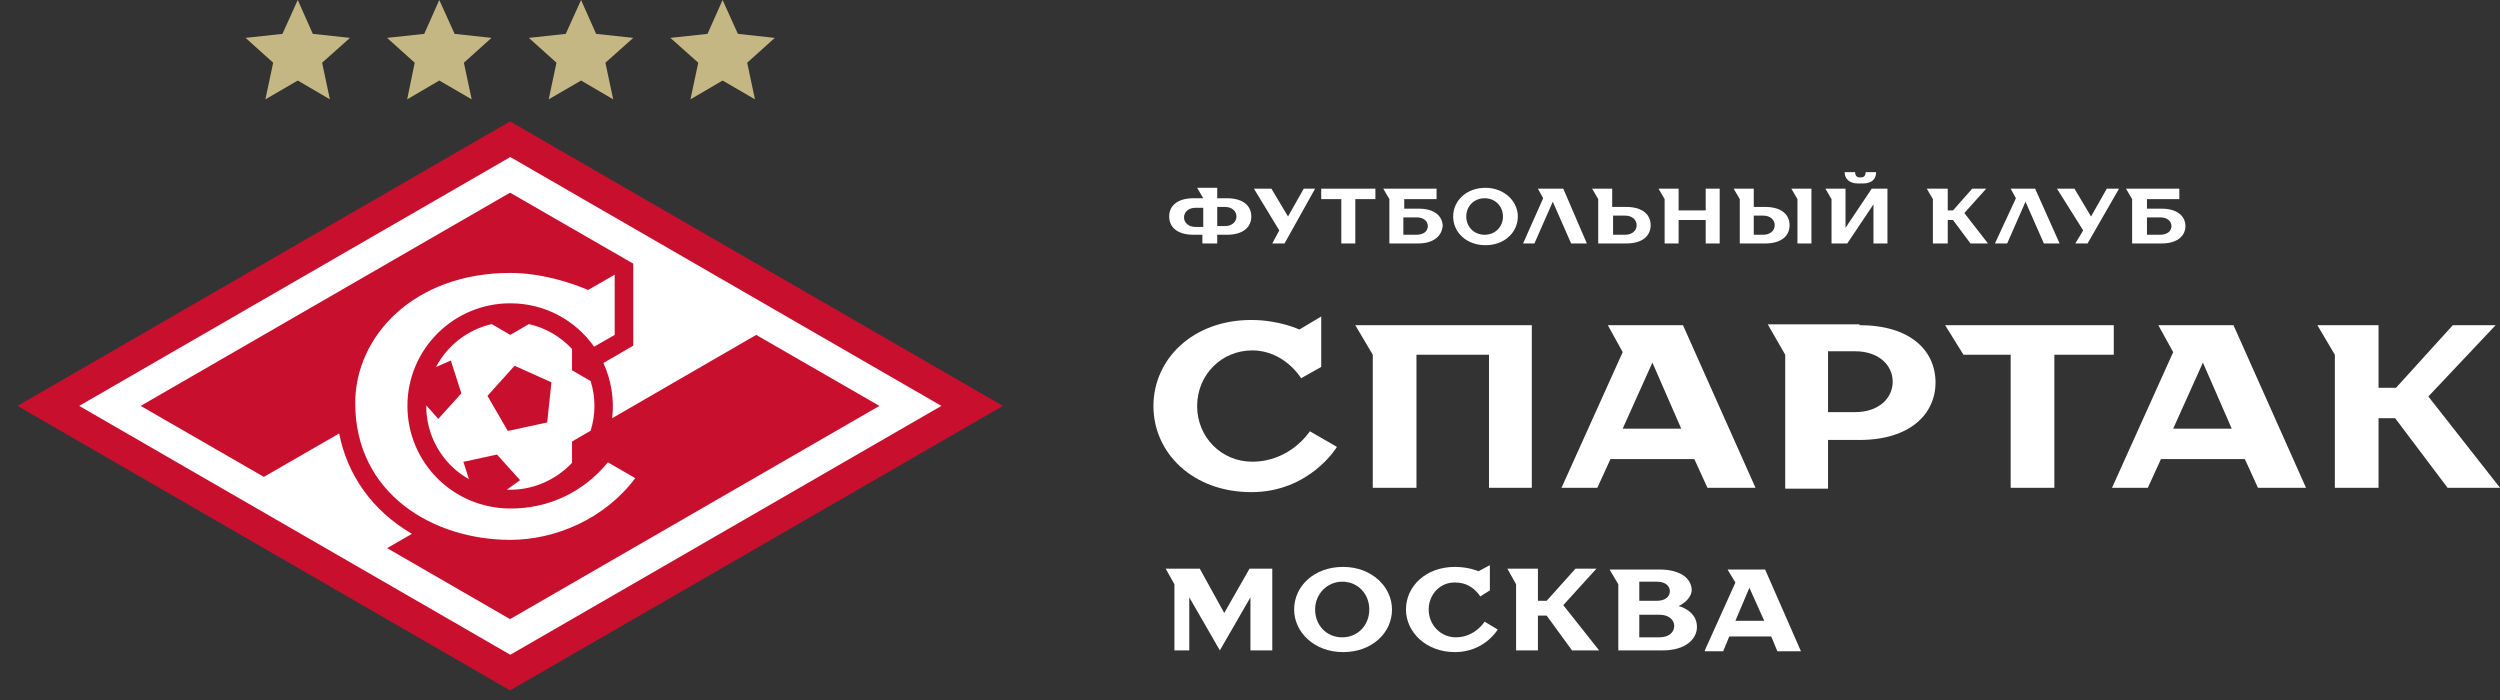 <?xml version="1.0" encoding="UTF-8"?> <svg xmlns="http://www.w3.org/2000/svg" width="3728" height="1044" viewBox="0 0 3728 1044" fill="none"><rect x="0" y="0" width="3728" height="1044" fill="#333333" stroke="none"/> <g clip-path="url(#clip0_37106_155)"> <g clip-path="url(#clip1_37106_155)"> <path d="M1779.96 350.075C1755.2 350.075 1743.47 338.406 1743.47 322.848C1743.47 307.289 1755.2 295.62 1779.96 295.62H1794.29L1785.17 280.061H1815.14V295.62H1829.47C1854.23 295.62 1865.96 307.289 1865.96 322.848C1865.96 338.406 1854.23 350.075 1829.47 350.075H1815.14V363.041H1792.99V350.075H1779.96ZM1794.29 337.11V309.882H1782.56C1772.14 309.882 1765.62 316.365 1765.62 324.144C1765.62 331.924 1772.14 338.406 1782.56 338.406H1794.29V337.11ZM1826.87 337.11C1837.29 337.11 1843.81 330.627 1843.81 322.848C1843.81 315.068 1837.29 308.585 1826.87 308.585H1815.14V337.11H1826.87Z" fill="white"></path> <path d="M1869.87 281.359H1895.93L1920.68 322.85L1944.14 281.359H1961.08L1915.47 363.043H1897.23L1907.65 343.595L1869.87 281.359Z" fill="white"></path> <path d="M2050.99 281.359V296.918H2021.02V363.043H2000.17V296.918H1970.2V281.359H2050.99Z" fill="white"></path> <path d="M2114.84 363.043H2071.84V296.918L2062.71 281.359H2142.2V296.918H2093.99V311.18H2116.14C2139.59 311.18 2151.32 322.85 2151.32 337.112C2150.02 351.374 2138.29 363.043 2114.84 363.043ZM2112.23 350.077C2122.65 350.077 2129.17 344.891 2129.17 337.112C2129.17 330.629 2123.96 324.146 2112.23 324.146H2092.68V350.077H2112.23Z" fill="white"></path> <path d="M2263.39 322.848C2263.39 346.186 2243.84 365.634 2215.17 365.634C2186.51 365.634 2166.96 346.186 2166.96 322.848C2166.96 299.509 2186.51 280.061 2215.17 280.061C2242.54 280.061 2263.39 299.509 2263.39 322.848ZM2241.23 322.848C2241.23 307.289 2229.51 295.62 2213.87 295.62C2198.23 295.62 2186.51 307.289 2186.51 322.848C2186.51 338.406 2198.23 350.075 2213.87 350.075C2229.51 350.075 2241.23 338.406 2241.23 322.848Z" fill="white"></path> <path d="M2288.14 363.043H2271.2L2301.17 295.622L2293.35 281.359H2331.14L2366.33 363.043H2342.87L2315.51 300.808L2288.14 363.043Z" fill="white"></path> <path d="M2424.96 308.587C2449.72 308.587 2461.45 320.256 2461.45 335.815C2461.45 351.374 2449.72 363.043 2424.96 363.043H2383.26V296.918L2374.14 281.359H2404.11V308.587H2424.96V308.587ZM2405.42 321.553V350.077H2423.66C2434.08 350.077 2440.6 343.595 2440.6 335.815C2440.6 328.036 2434.08 321.553 2423.66 321.553H2405.42V321.553Z" fill="white"></path> <path d="M2564.39 363.043H2543.54V328.036H2503.14V363.043H2482.3V296.918L2473.17 281.359H2503.14V313.774H2543.54V281.359H2564.39V363.043Z" fill="white"></path> <path d="M2632.15 308.587C2656.9 308.587 2668.63 320.256 2668.63 335.815C2668.63 351.374 2656.9 363.043 2632.15 363.043H2594.36V296.918L2585.24 281.359H2615.21V308.587H2632.15V308.587ZM2615.21 321.553V350.077H2629.54C2639.96 350.077 2646.48 343.595 2646.48 335.815C2646.48 328.036 2639.96 321.553 2629.54 321.553H2615.21V321.553ZM2702.51 363.043H2680.36V296.918L2671.24 281.359H2701.21V363.043H2702.51Z" fill="white"></path> <path d="M2815.88 363.041H2793.72V304.695L2754.63 363.041H2731.18V296.916L2722.06 281.357H2752.03V339.703L2791.12 281.357H2814.57V363.041H2815.88ZM2770.27 273.578C2758.54 273.578 2750.72 267.095 2750.72 256.722H2766.36C2766.36 261.909 2768.97 264.502 2772.87 264.502H2775.48C2779.39 264.502 2782 261.909 2782 256.722H2797.63C2797.63 267.095 2791.12 273.578 2778.09 273.578H2770.27Z" fill="white"></path> <path d="M2904.48 313.774H2912.3L2940.97 281.359H2961.82L2929.24 317.663L2964.42 363.043H2938.36L2912.3 328.036H2904.48V363.043H2882.33V296.918L2873.21 281.359H2904.48V313.774Z" fill="white"></path> <path d="M2993.09 363.043H2974.85L3006.12 295.622L2998.3 281.359H3034.79L3071.27 363.043H3047.82L3020.45 300.808L2993.09 363.043Z" fill="white"></path> <path d="M3067.36 281.359H3093.42L3118.18 322.85L3141.63 281.359H3159.88L3112.97 363.043H3094.72L3106.45 343.595L3067.36 281.359Z" fill="white"></path> <path d="M3223.72 363.043H3179.42V296.918L3170.3 281.359H3249.79V296.918H3201.57V311.18H3223.72C3247.18 311.18 3258.91 322.85 3258.91 337.112C3258.91 351.374 3247.18 363.043 3223.72 363.043ZM3221.12 350.077C3231.54 350.077 3238.06 344.891 3238.06 337.112C3238.06 330.629 3232.85 324.146 3221.12 324.146H3201.57V350.077H3221.12Z" fill="white"></path> <path d="M1897.23 847.955V969.832H1864.65V890.741L1819.05 969.832L1773.44 890.741V969.832H1751.29V871.293L1738.26 847.955H1789.08L1825.56 914.08L1863.35 847.955H1897.23Z" fill="white"></path> <path d="M2075.75 908.898C2075.75 943.905 2045.78 972.43 2002.78 972.43C1959.78 972.43 1929.81 942.609 1929.81 908.898C1929.81 873.891 1959.78 845.366 2002.78 845.366C2045.78 845.366 2075.75 875.187 2075.75 908.898ZM2041.87 908.898C2041.87 885.56 2024.93 867.408 2001.47 867.408C1979.32 867.408 1961.08 885.56 1961.08 908.898C1961.08 932.236 1978.02 950.388 2001.47 950.388C2024.93 950.388 2041.87 932.236 2041.87 908.898Z" fill="white"></path> <path d="M2130.47 908.894C2130.47 932.232 2148.72 950.384 2170.87 950.384C2199.54 950.384 2213.87 927.046 2213.87 927.046L2233.41 938.715C2233.41 938.715 2213.87 972.426 2169.57 972.426C2126.56 972.426 2096.59 942.605 2096.59 908.894C2096.59 873.887 2126.56 845.362 2169.57 845.362C2190.41 845.362 2204.75 851.845 2204.75 851.845L2221.69 842.769V880.37L2207.35 889.445C2207.35 889.445 2195.63 868.7 2170.87 868.7C2148.72 867.404 2130.47 885.556 2130.47 908.894Z" fill="white"></path> <path d="M2293.35 895.928H2306.38L2349.38 847.955H2380.66L2331.14 902.41L2384.57 969.832H2344.17L2306.38 917.969H2293.35V969.832H2260.78V871.293L2247.75 847.955H2293.35V895.928Z" fill="white"></path> <path d="M2503.14 903.709C2503.14 903.709 2530.51 910.192 2530.51 934.826C2530.51 952.978 2513.57 969.834 2479.69 969.834H2413.23V871.295L2400.2 849.253H2474.48C2507.05 849.253 2522.69 863.515 2522.69 880.371C2521.39 895.929 2503.14 903.709 2503.14 903.709ZM2444.51 868.701V895.929H2470.57C2483.6 895.929 2490.11 889.447 2490.11 881.667C2490.11 873.888 2483.6 867.405 2470.57 867.405H2444.51V868.701ZM2444.51 915.378V950.385H2474.48C2488.81 950.385 2496.63 942.606 2496.63 933.53C2496.63 924.454 2488.81 916.674 2474.48 916.674H2444.51V915.378Z" fill="white"></path> <path d="M2542.23 969.834L2587.84 868.701L2576.11 849.253H2632.14L2685.57 971.13H2650.39L2641.26 949.089H2578.72L2569.6 971.13H2542.23V969.834ZM2587.84 925.75H2630.84L2608.69 876.481L2587.84 925.75Z" fill="white"></path> <path d="M1785.17 605.502C1785.17 652.179 1821.65 688.482 1867.26 688.482C1924.59 688.482 1953.26 643.103 1953.26 643.103L1993.65 666.441C1993.65 666.441 1953.26 733.862 1865.96 733.862C1778.65 733.862 1720.02 675.517 1720.02 605.502C1720.02 535.487 1778.65 477.142 1865.96 477.142C1907.65 477.142 1937.62 491.404 1937.62 491.404L1970.2 471.956V547.157L1940.23 564.012C1940.23 564.012 1915.47 522.522 1867.26 522.522C1821.65 522.522 1785.17 558.826 1785.17 605.502Z" fill="white"></path> <path d="M2284.23 727.375H2220.38V529H2112.23V727.375H2047.08V529L2021.02 484.917H2284.23V727.375Z" fill="white"></path> <path d="M2328.53 727.375L2419.75 525.111L2397.6 484.917H2509.66L2617.81 727.375H2546.14L2526.6 684.588H2401.51L2381.96 727.375H2328.53V727.375ZM2419.75 639.209H2507.05L2464.05 540.669L2419.75 639.209Z" fill="white"></path> <path d="M2772.87 484.915C2848.45 484.915 2886.24 522.516 2886.24 570.489C2886.24 617.165 2848.45 656.062 2772.87 656.062H2725.96V728.67H2662.12V528.999L2636.05 483.619H2772.87V484.915ZM2725.96 614.572H2766.36C2801.54 614.572 2822.39 593.827 2822.39 569.192C2822.39 544.557 2801.54 523.812 2766.36 523.812H2725.96V614.572Z" fill="white"></path> <path d="M3152.06 484.917V529H3063.45V727.375H2998.3V529H2927.94L2900.57 484.917H3152.06Z" fill="white"></path> <path d="M3149.45 727.375L3240.66 525.111L3218.51 484.917H3330.57L3438.72 727.375H3367.06L3347.51 684.588H3222.42L3202.87 727.375H3149.45V727.375ZM3240.66 639.209H3327.97L3284.97 540.669L3240.66 639.209Z" fill="white"></path> <path d="M3546.88 578.27H3572.94L3657.64 484.917H3721.49L3621.15 591.236L3728 727.375H3649.82L3571.64 623.65H3546.88V727.375H3481.73V529L3455.67 484.917H3546.88V578.27Z" fill="white"></path> <path d="M732.904 56.486L677.899 50.501L655.074 0L632.623 50.501L577.244 56.486L618.404 93.52L607.178 148.136L655.074 120.08L703.344 148.136L691.744 93.52L732.904 56.486Z" fill="#C5B783"></path> <path d="M1155.35 56.486L1100.35 50.501L1077.52 0L1055.07 50.501L999.694 56.486L1041.23 93.52L1029.63 148.136L1077.52 120.08L1125.79 148.136L1114.19 93.52L1155.35 56.486Z" fill="#C5B783"></path> <path d="M944.315 56.486L888.936 50.501L866.485 0L843.66 50.501L788.655 56.486L829.815 93.52L818.215 148.136L866.485 120.08L914.381 148.136L902.781 93.52L944.315 56.486Z" fill="#C5B783"></path> <path d="M521.857 56.486L466.477 50.501L444.026 0L421.201 50.501L366.196 56.486L407.356 93.52L395.756 148.136L444.026 120.08L491.922 148.136L480.322 93.52L521.857 56.486Z" fill="#C5B783"></path> <path d="M760.594 181.065L26.069 605.272L760.594 1029.48L1495.49 605.272L760.594 181.065Z" fill="#C8102E"></path> <path d="M906.519 689.438L947.305 713.005C901.655 773.98 827.94 805.029 760.961 805.029C645.338 805.029 529.715 735.824 529.715 601.155C529.715 501.275 617.274 407.007 760.961 407.007C806.986 407.007 851.888 421.596 876.958 432.444L916.622 409.625V499.405L885.939 516.987C858.249 477.708 812.599 452.271 760.961 452.271C676.395 452.271 607.545 520.727 607.545 605.27C607.545 689.812 676.021 758.268 760.961 758.268C816.715 758.643 869.475 734.701 906.519 689.438ZM1403.81 605.27L760.961 976.357L118.112 605.27L760.961 234.182L1403.81 605.27ZM760.587 923.238L1311.39 605.27L1127.66 499.405L912.88 623.599C916.248 595.169 911.383 566.739 899.784 541.302L944.312 515.49V393.166L760.587 287.301L209.787 605.27L393.512 711.134L505.767 646.418C517.741 707.394 554.037 760.887 614.281 796.051L577.236 817.373L760.587 923.238ZM755.723 730.212L775.554 715.997L741.129 677.841L690.988 688.689L699.221 714.501C659.183 692.056 635.235 649.411 635.609 604.521L653.57 624.722L687.995 586.566L672.279 537.561L650.202 547.287C667.041 515.116 697.35 491.549 733.271 483.319L760.961 499.405L788.651 483.319C814.095 488.93 836.172 502.397 853.011 520.353V552.15L880.7 568.236C888.184 591.803 888.558 617.614 880.7 642.304L853.011 658.389V690.186C827.566 717.12 792.018 731.709 755.723 730.212ZM815.966 629.959L822.327 570.106L767.322 545.417L726.91 590.306L757.219 642.678L815.966 629.959Z" fill="white"></path> </g> </g> <defs> <clipPath id="clip0_37106_155"> <rect width="3728" height="1029.48" fill="white"></rect> </clipPath> <clipPath id="clip1_37106_155"> <rect width="3728" height="1029.48" fill="white"></rect> </clipPath> </defs> </svg> 